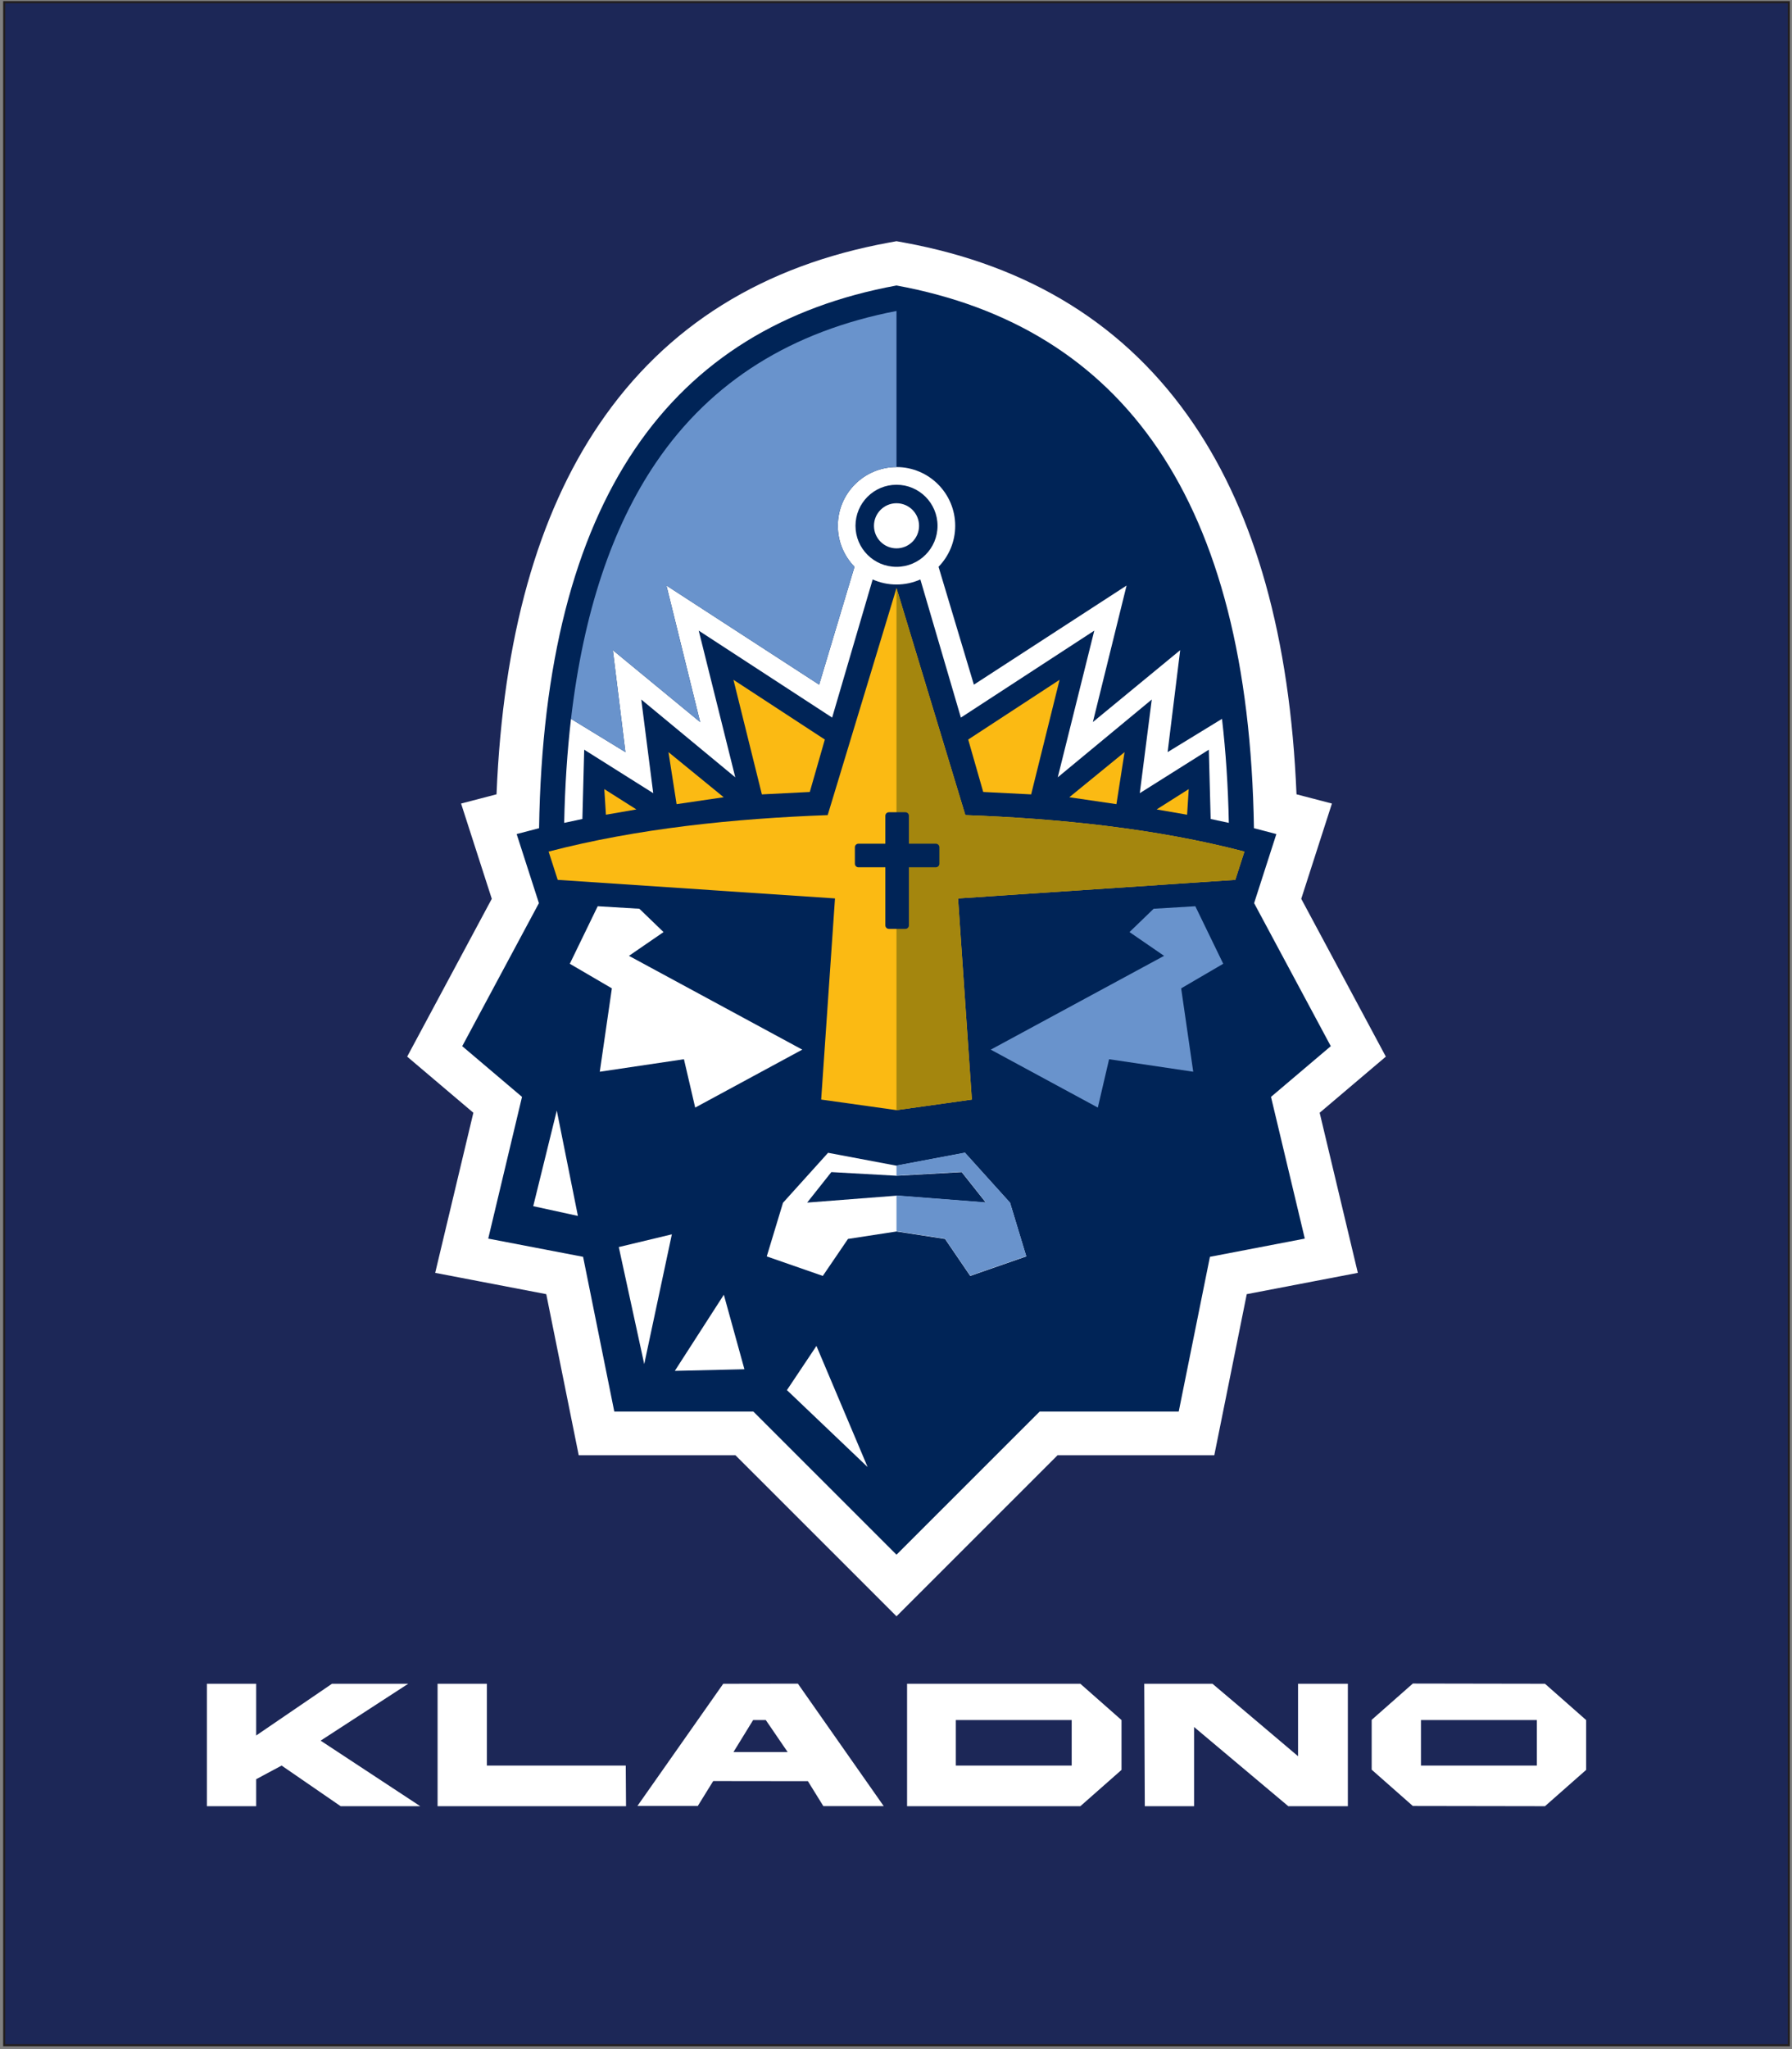 <?xml version="1.0" encoding="UTF-8"?>
<svg xmlns="http://www.w3.org/2000/svg" xmlns:xlink="http://www.w3.org/1999/xlink" width="483pt" height="552pt" viewBox="0 0 483 552" version="1.1">
<rect x="0" y="0" width="483" height="552" fill="#808080" stroke="none"/>
<g id="surface1">
<path style=" stroke:none;fill-rule:evenodd;fill:rgb(10.999%,15.3%,34.099%);fill-opacity:1;" d="M 1.133 0.578 L 482.145 0.578 L 482.145 550.965 L 1.133 550.965 L 1.133 0.578 "/>
<path style="fill:none;stroke-width:5.669;stroke-linecap:butt;stroke-linejoin:miter;stroke:rgb(13.699%,12.199%,12.5%);stroke-opacity:1;stroke-miterlimit:22.926;" d="M 11.328 5514.219 L 4821.445 5514.219 L 4821.445 10.352 L 11.328 10.352 Z M 11.328 5514.219 " transform="matrix(0.1,0,0,-0.1,0,552)"/>
<path style=" stroke:none;fill-rule:nonzero;fill:rgb(100%,100%,100%);fill-opacity:1;" d="M 233.363 427.137 L 198.227 392.023 L 155.984 392.023 L 154.074 382.555 L 147.234 348.629 L 129.387 345.207 L 117.297 342.891 L 120.145 330.953 L 127.586 299.762 L 117 290.789 L 109.746 284.641 L 114.242 276.262 L 132.551 242.129 L 128.082 228.27 L 124.277 216.465 L 133.828 213.977 C 135.578 171.598 145.004 138.645 161.461 114.355 C 179.637 87.527 205.926 71.535 239.523 65.363 L 241.637 64.977 L 243.754 65.363 C 277.352 71.535 303.641 87.527 321.816 114.355 C 338.27 138.645 347.699 171.598 349.449 213.977 L 358.996 216.465 L 355.191 228.27 L 350.727 242.129 L 369.035 276.262 L 373.527 284.641 L 366.273 290.789 L 355.691 299.762 L 363.133 330.953 L 365.98 342.891 L 353.891 345.207 L 336.039 348.629 L 329.199 382.555 L 327.289 392.023 L 285.047 392.023 L 249.914 427.137 L 241.637 435.41 L 233.363 427.137 "/>
<path style=" stroke:none;fill-rule:nonzero;fill:rgb(0%,14.099%,34.099%);fill-opacity:1;" d="M 241.637 418.816 L 280.223 380.254 L 317.703 380.254 L 326.113 338.57 L 351.684 333.664 L 342.574 295.484 L 358.688 281.824 L 338.023 243.293 L 344.02 224.684 L 337.977 223.105 C 336.594 134.395 302.512 88.086 241.637 76.906 C 180.766 88.086 146.684 134.395 145.297 223.105 L 139.254 224.684 L 145.254 243.293 L 124.586 281.824 L 140.699 295.484 L 131.594 333.664 L 157.164 338.57 L 165.57 380.254 L 203.055 380.254 L 241.637 418.816 "/>
<path style=" stroke:none;fill-rule:evenodd;fill:rgb(98.399%,72.899%,7.799%);fill-opacity:1;" d="M 319.961 219.473 L 311.75 218.051 L 320.398 212.574 Z M 277.926 214 L 265.008 213.344 L 260.961 199.223 L 285.59 183.129 Z M 300.914 216.629 L 288.215 214.766 L 303.102 202.613 Z M 300.914 216.629 "/>
<path style=" stroke:none;fill-rule:evenodd;fill:rgb(100%,100%,100%);fill-opacity:1;" d="M 230.312 152.684 L 220.785 184.441 L 179.625 157.734 L 188.711 194.516 L 165.176 175.141 L 168.57 202.613 L 153.906 193.648 C 152.883 202.438 152.266 211.773 152.066 221.672 L 156.969 220.621 L 157.461 201.957 L 176.066 213.672 L 172.84 188.438 L 198.18 209.402 L 188.328 169.883 L 224.289 193.309 L 235.211 156.098 C 237.176 156.973 239.352 157.461 241.637 157.461 C 243.926 157.461 246.102 156.973 248.066 156.098 L 258.988 193.309 L 294.945 169.883 L 285.098 209.402 L 310.438 188.438 L 307.207 213.672 L 325.816 201.957 L 326.309 220.621 L 331.207 221.672 C 331.008 211.773 330.391 202.438 329.367 193.648 L 314.707 202.613 L 318.098 175.141 L 294.562 194.516 L 303.648 157.734 L 262.492 184.441 L 252.965 152.684 C 255.742 149.832 257.457 145.938 257.457 141.645 C 257.457 132.906 250.371 125.824 241.637 125.824 C 232.902 125.824 225.82 132.906 225.82 141.645 C 225.82 145.938 227.535 149.832 230.312 152.684 Z M 241.637 130.586 C 247.742 130.586 252.695 135.535 252.695 141.645 C 252.695 147.746 247.742 152.699 241.637 152.699 C 235.531 152.699 230.582 147.746 230.582 141.645 C 230.582 135.535 235.531 130.586 241.637 130.586 Z M 241.637 135.566 C 244.992 135.566 247.715 138.289 247.715 141.645 C 247.715 144.996 244.992 147.719 241.637 147.719 C 238.281 147.719 235.562 144.996 235.562 141.645 C 235.562 138.289 238.281 135.566 241.637 135.566 "/>
<path style=" stroke:none;fill-rule:evenodd;fill:rgb(98.399%,72.899%,7.799%);fill-opacity:1;" d="M 163.316 219.473 L 171.523 218.051 L 162.879 212.574 Z M 205.352 214 L 218.266 213.344 L 222.316 199.223 L 197.688 183.129 Z M 182.363 216.629 L 195.059 214.766 L 180.172 202.613 Z M 182.363 216.629 "/>
<path style=" stroke:none;fill-rule:evenodd;fill:rgb(98.399%,72.899%,7.799%);fill-opacity:1;" d="M 260.191 219.582 L 241.637 158.414 L 223.086 219.582 C 197.93 220.496 171.77 223.172 147.867 229.406 L 150.32 237.02 L 225.055 242.023 L 221.332 296.207 L 241.633 299.055 L 261.945 296.207 L 258.223 242.023 L 332.953 237.02 L 335.41 229.406 C 311.508 223.172 285.348 220.496 260.191 219.582 "/>
<path style=" stroke:none;fill-rule:evenodd;fill:rgb(64.299%,52.499%,5.499%);fill-opacity:1;" d="M 260.191 219.582 L 241.637 158.414 L 241.633 158.43 L 241.633 299.055 L 261.945 296.207 L 258.223 242.023 L 332.953 237.02 L 335.41 229.406 C 311.508 223.172 285.348 220.496 260.191 219.582 "/>
<path style=" stroke:none;fill-rule:evenodd;fill:rgb(0%,14.099%,34.099%);fill-opacity:1;" d="M 239.578 218.812 L 244.023 218.812 C 244.547 218.812 244.977 219.238 244.977 219.766 L 244.977 227.281 L 252.234 227.281 C 252.758 227.281 253.188 227.711 253.188 228.234 L 253.188 232.68 C 253.188 233.203 252.758 233.633 252.234 233.633 L 244.977 233.633 L 244.977 249.273 C 244.977 249.801 244.547 250.227 244.023 250.227 L 239.578 250.227 C 239.055 250.227 238.629 249.801 238.629 249.273 L 238.629 233.633 L 231.371 233.633 C 230.848 233.633 230.418 233.203 230.418 232.68 L 230.418 228.234 C 230.418 227.711 230.848 227.281 231.371 227.281 L 238.629 227.281 L 238.629 219.766 C 238.629 219.238 239.055 218.812 239.578 218.812 "/>
<path style=" stroke:none;fill-rule:evenodd;fill:rgb(100%,100%,100%);fill-opacity:1;" d="M 172.328 244.805 L 161.102 244.129 L 153.578 259.625 L 164.918 266.25 L 161.66 288.711 L 184.344 285.34 L 187.375 298.367 L 216.234 282.758 L 169.523 257.492 L 178.844 251.09 L 172.328 244.805 "/>
<path style=" stroke:none;fill-rule:evenodd;fill:rgb(41.199%,57.599%,79.999%);fill-opacity:1;" d="M 310.945 244.805 L 322.176 244.129 L 329.699 259.625 L 318.359 266.25 L 321.613 288.711 L 298.934 285.34 L 295.898 298.367 L 267.039 282.758 L 313.754 257.492 L 304.434 251.09 L 310.945 244.805 "/>
<path style=" stroke:none;fill-rule:evenodd;fill:rgb(100%,100%,100%);fill-opacity:1;" d="M 241.637 314.023 L 260.082 310.547 L 272.234 324.012 L 276.613 338.461 L 261.508 343.715 L 254.719 333.754 L 241.637 331.742 L 228.559 333.754 L 221.77 343.715 L 206.664 338.461 L 211.043 324.012 L 223.191 310.547 Z M 259.207 315.75 L 265.719 323.961 L 241.637 322.098 L 217.555 323.961 L 224.07 315.75 L 241.637 316.73 L 259.207 315.75 "/>
<path style=" stroke:none;fill-rule:evenodd;fill:rgb(41.199%,57.599%,79.999%);fill-opacity:1;" d="M 241.637 313.965 L 260.082 310.488 L 272.234 323.953 L 276.613 338.402 L 261.508 343.656 L 254.719 333.695 L 241.637 331.684 L 241.633 331.684 L 241.633 322.039 L 241.637 322.035 L 265.719 323.902 L 259.207 315.691 L 241.637 316.672 L 241.633 316.672 L 241.633 313.965 L 241.637 313.965 "/>
<path style=" stroke:none;fill-rule:evenodd;fill:rgb(100%,100%,100%);fill-opacity:1;" d="M 143.723 324.926 L 155.762 327.551 L 150.07 299.164 Z M 143.723 324.926 "/>
<path style=" stroke:none;fill-rule:evenodd;fill:rgb(100%,100%,100%);fill-opacity:1;" d="M 166.781 335.941 L 181.086 332.512 L 173.641 367.469 Z M 166.781 335.941 "/>
<path style=" stroke:none;fill-rule:evenodd;fill:rgb(100%,100%,100%);fill-opacity:1;" d="M 195.098 348.785 L 181.887 369.293 L 200.645 368.855 Z M 195.098 348.785 "/>
<path style=" stroke:none;fill-rule:evenodd;fill:rgb(100%,100%,100%);fill-opacity:1;" d="M 220.055 362.578 L 212.102 374.477 L 233.848 395.199 Z M 220.055 362.578 "/>
<path style=" stroke:none;fill-rule:nonzero;fill:rgb(41.199%,57.599%,79.999%);fill-opacity:1;" d="M 241.633 83.77 C 213.602 89.184 191.746 102.559 176.738 124.711 C 164.969 142.086 157.258 164.938 153.906 193.648 L 168.57 202.613 L 165.176 175.141 L 188.711 194.516 L 179.625 157.734 L 220.785 184.441 L 230.312 152.684 C 227.535 149.832 225.82 145.938 225.82 141.645 C 225.82 132.91 232.902 125.828 241.633 125.824 L 241.633 83.77 "/>
<path style=" stroke:none;fill-rule:evenodd;fill:rgb(100%,100%,100%);fill-opacity:1;" d="M 308.41 453.582 L 326.801 453.582 L 349.863 473.098 L 349.863 453.582 L 363.289 453.582 L 363.289 486.566 L 347.234 486.566 L 321.84 465.23 L 321.84 486.566 L 308.559 486.566 Z M 244.484 486.566 L 291.188 486.566 L 302.281 476.789 L 302.281 463.359 L 291.188 453.582 L 244.484 453.582 Z M 416.418 486.566 L 427.512 476.789 L 427.512 463.359 L 416.418 453.582 L 380.805 453.523 L 369.711 463.301 L 369.711 476.73 L 380.805 486.508 Z M 257.621 463.359 L 288.855 463.359 L 288.855 475.621 L 257.621 475.621 Z M 382.992 463.359 L 414.227 463.359 L 414.227 475.621 L 382.992 475.621 Z M 55.766 453.582 L 69.047 453.582 L 69.047 467.52 L 89.48 453.582 L 110.023 453.582 L 86.418 468.906 L 113.27 486.566 L 91.816 486.566 L 75.906 475.621 L 69.047 479.293 L 69.047 486.566 L 55.766 486.566 Z M 117.941 453.582 L 117.941 486.566 L 168.734 486.566 L 168.66 475.621 L 131.223 475.621 L 131.223 453.582 Z M 171.801 486.508 L 188.074 486.508 L 192.23 479.793 L 217.754 479.824 L 221.914 486.539 L 238.188 486.539 L 215.055 453.551 L 194.934 453.582 Z M 197.695 471.973 L 212.293 471.973 L 206.406 463.359 L 202.992 463.359 L 197.695 471.973 "/>
</g>
</svg>
